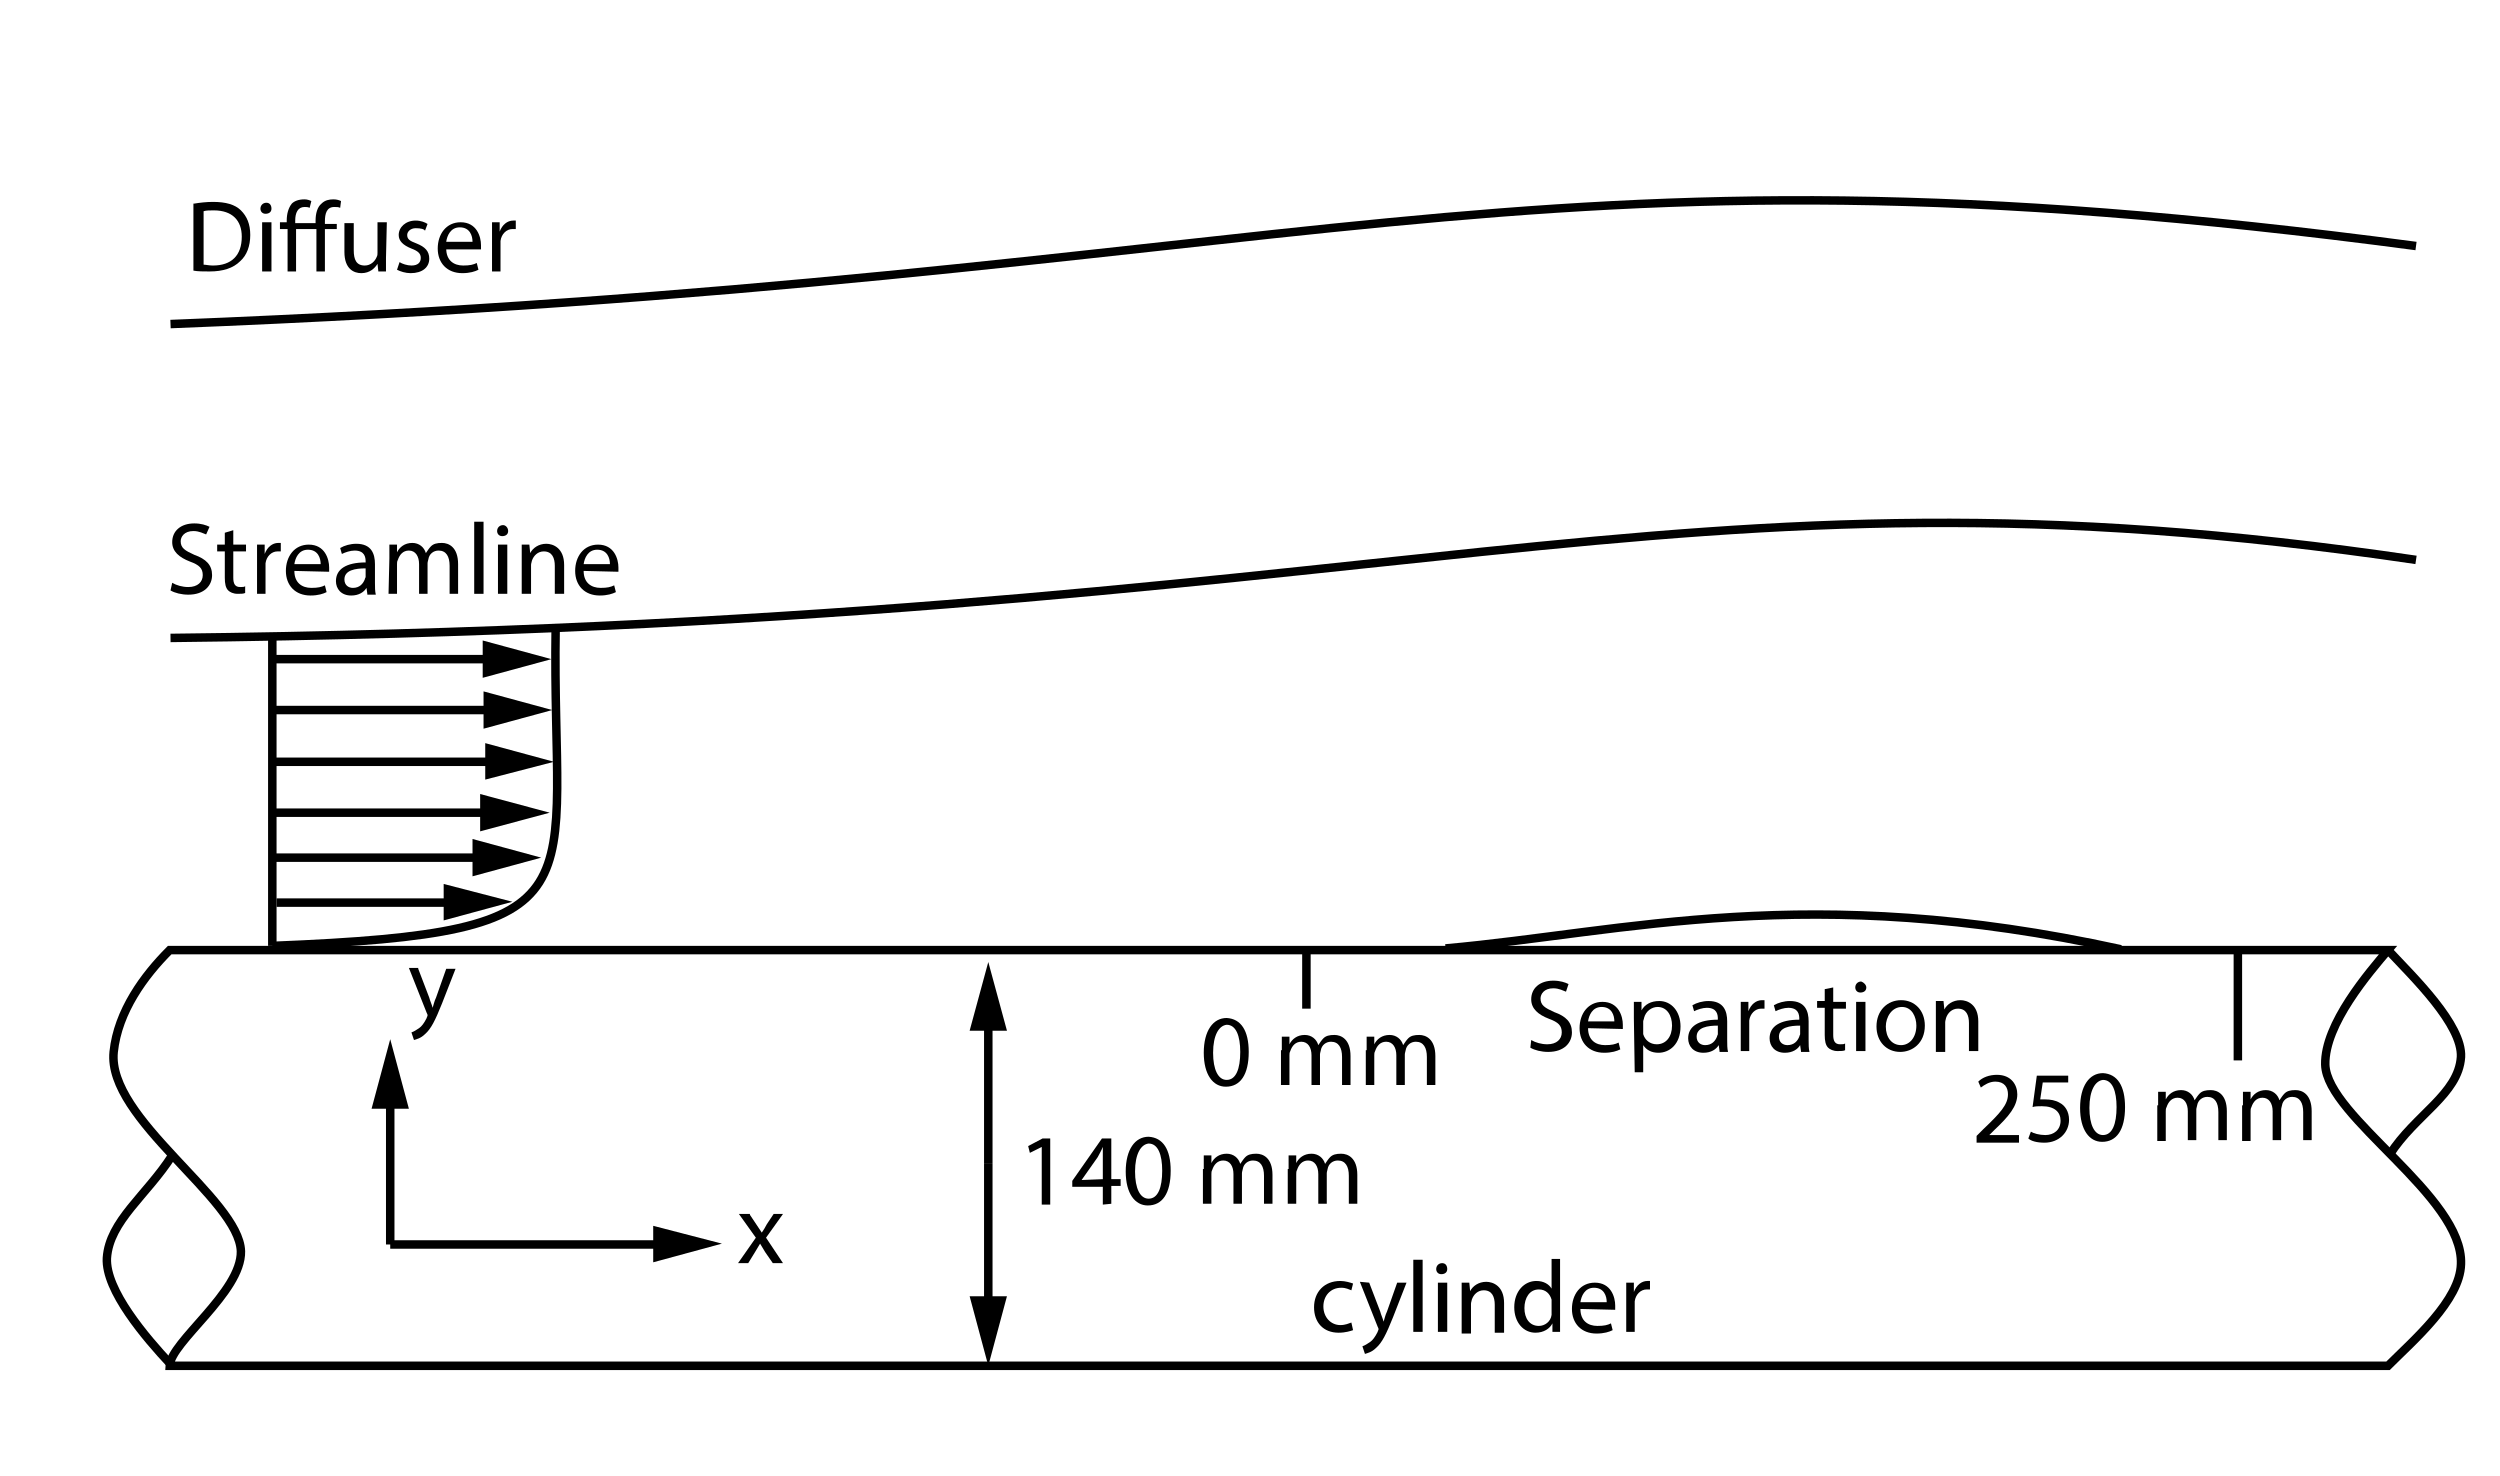 <?xml version="1.0" encoding="utf-8"?>
<!-- Generator: Adobe Illustrator 17.1.0, SVG Export Plug-In . SVG Version: 6.00 Build 0)  -->

<svg version="1.1" id="Layer_1" xmlns="http://www.w3.org/2000/svg" xmlns:xlink="http://www.w3.org/1999/xlink" x="0px" y="0px"
	 width="294.7px" height="174px" viewBox="0 0 294.7 174" enable-background="new 0 0 294.7 174" xml:space="preserve">
<g enable-background="new    ">
	<path d="M22.9,24c0.6-0.1,1.4-0.2,2.2-0.2c1.5,0,2.6,0.3,3.3,1c0.7,0.7,1.1,1.6,1.1,2.9s-0.4,2.4-1.2,3.1c-0.8,0.8-2,1.2-3.6,1.2
		c-0.7,0-1.4,0-1.9-0.1V24H22.9z M24,31.2c0.3,0,0.6,0.1,1.1,0.1c2.2,0,3.4-1.2,3.4-3.4c0-1.9-1.1-3.1-3.3-3.1c-0.5,0-0.9,0-1.2,0.1
		V31.2z"/>
	<path d="M32,24.6c0,0.4-0.3,0.6-0.7,0.6c-0.4,0-0.6-0.3-0.6-0.6c0-0.4,0.3-0.7,0.7-0.7C31.8,23.9,32,24.2,32,24.6z M30.9,32v-5.8
		H32V32H30.9z"/>
	<path d="M37.3,32v-5h-2.4v5h-1v-5H33v-0.8h0.8V26c0-0.8,0.2-1.5,0.6-2c0.3-0.3,0.8-0.5,1.5-0.5c0.3,0,0.6,0.1,0.8,0.2l-0.2,0.8
		c-0.2-0.1-0.4-0.1-0.6-0.1c-0.8,0-1.1,0.7-1.1,1.6v0.3h2.4V26c0-0.8,0.2-1.6,0.7-2c0.4-0.4,0.9-0.5,1.4-0.5c0.4,0,0.7,0.1,0.9,0.2
		l-0.1,0.8c-0.2-0.1-0.4-0.1-0.7-0.1c-0.9,0-1.1,0.8-1.1,1.7v0.3h1.4V27h-1.4v5H37.3z"/>
	<path d="M45.5,30.4c0,0.6,0,1.1,0,1.6h-0.9l-0.1-0.9l0,0c-0.3,0.5-0.9,1.1-1.9,1.1c-0.9,0-2-0.5-2-2.5v-3.4h1.1v3.2
		c0,1.1,0.3,1.8,1.3,1.8c0.7,0,1.2-0.5,1.4-1c0.1-0.2,0.1-0.3,0.1-0.5v-3.6h1.1L45.5,30.4L45.5,30.4z"/>
	<path d="M47.1,30.9c0.3,0.2,0.9,0.4,1.4,0.4c0.8,0,1.1-0.4,1.1-0.9s-0.3-0.8-1.1-1.1c-1-0.4-1.5-0.9-1.5-1.6c0-0.9,0.8-1.7,2-1.7
		c0.6,0,1.1,0.2,1.4,0.4l-0.3,0.8C50,27,49.6,26.9,49,26.9s-1,0.4-1,0.8c0,0.5,0.3,0.7,1.1,1c1,0.4,1.5,0.9,1.5,1.8
		c0,1-0.8,1.7-2.2,1.7c-0.6,0-1.2-0.2-1.6-0.4L47.1,30.9z"/>
	<path d="M52.6,29.3c0,1.4,0.9,2,2,2c0.8,0,1.2-0.1,1.6-0.3l0.2,0.8c-0.4,0.2-1,0.4-1.9,0.4c-1.8,0-2.9-1.2-2.9-2.9s1-3.1,2.7-3.1
		c1.9,0,2.4,1.7,2.4,2.7c0,0.2,0,0.4,0,0.5h-4.1V29.3z M55.7,28.5c0-0.7-0.3-1.7-1.5-1.7c-1.1,0-1.5,1-1.6,1.7H55.7z"/>
	<path d="M58,28c0-0.7,0-1.3,0-1.8h0.9v1.1l0,0c0.3-0.8,0.9-1.3,1.6-1.3c0.1,0,0.2,0,0.3,0v1c-0.1,0-0.2,0-0.4,0
		c-0.7,0-1.3,0.6-1.4,1.4c0,0.1,0,0.3,0,0.5V32h-1C58,32,58,28,58,28z"/>
</g>
<g enable-background="new    ">
	<path d="M20.3,68.7c0.5,0.3,1.2,0.5,1.9,0.5c1.1,0,1.7-0.6,1.7-1.4s-0.4-1.2-1.5-1.6c-1.3-0.5-2.1-1.2-2.1-2.3c0-1.3,1-2.2,2.6-2.2
		c0.8,0,1.4,0.2,1.8,0.4L24.3,63c-0.3-0.1-0.8-0.4-1.5-0.4c-1.1,0-1.5,0.7-1.5,1.2c0,0.8,0.5,1.1,1.6,1.6c1.4,0.5,2.1,1.2,2.1,2.4
		c0,1.2-0.9,2.3-2.8,2.3c-0.8,0-1.6-0.2-2.1-0.5L20.3,68.7z"/>
</g>
<g enable-background="new    ">
	<path d="M27.5,62.5v1.7H29V65h-1.5v3.1c0,0.7,0.2,1.1,0.8,1.1c0.3,0,0.5,0,0.6-0.1v0.8C28.7,70,28.4,70,28,70
		c-0.5,0-0.9-0.2-1.1-0.4c-0.3-0.3-0.4-0.8-0.4-1.5V65h-0.9v-0.8h0.9v-1.4L27.5,62.5z"/>
</g>
<g enable-background="new    ">
	<path d="M30.3,66c0-0.7,0-1.3,0-1.8h0.9v1.1l0,0c0.3-0.8,0.9-1.3,1.6-1.3c0.1,0,0.2,0,0.3,0v1c-0.1,0-0.2,0-0.4,0
		c-0.7,0-1.3,0.6-1.4,1.4c0,0.1,0,0.3,0,0.5V70h-1C30.3,70,30.3,66,30.3,66z"/>
</g>
<g enable-background="new    ">
	<path d="M34.7,67.3c0,1.4,0.9,2,2,2c0.8,0,1.2-0.1,1.6-0.3l0.2,0.8c-0.4,0.2-1,0.4-1.9,0.4c-1.8,0-2.9-1.2-2.9-2.9s1-3.1,2.7-3.1
		c1.9,0,2.4,1.7,2.4,2.7c0,0.2,0,0.4,0,0.5L34.7,67.3L34.7,67.3z M37.8,66.5c0-0.7-0.3-1.7-1.5-1.7c-1.1,0-1.5,1-1.6,1.7H37.8z"/>
	<path d="M43.3,70l-0.1-0.7l0,0c-0.3,0.5-0.9,0.9-1.8,0.9c-1.2,0-1.8-0.8-1.8-1.7c0-1.4,1.2-2.2,3.5-2.2v-0.1c0-0.5-0.1-1.3-1.3-1.3
		c-0.5,0-1.1,0.2-1.5,0.4l-0.2-0.7c0.5-0.3,1.2-0.5,1.9-0.5c1.8,0,2.2,1.2,2.2,2.4v2.2c0,0.5,0,1,0.1,1.4h-1V70z M43.1,67
		c-1.2,0-2.5,0.2-2.5,1.3c0,0.7,0.5,1,1,1c0.8,0,1.2-0.5,1.4-1c0-0.1,0.1-0.2,0.1-0.3V67z"/>
	<path d="M45.9,65.8c0-0.6,0-1.1,0-1.6h0.9v0.9l0,0c0.3-0.6,0.9-1.1,1.8-1.1c0.8,0,1.4,0.5,1.6,1.2l0,0c0.2-0.3,0.4-0.6,0.6-0.8
		c0.3-0.3,0.7-0.4,1.3-0.4c0.8,0,1.9,0.5,1.9,2.5V70h-1v-3.3c0-1.1-0.4-1.8-1.3-1.8c-0.6,0-1.1,0.4-1.2,1c0,0.1-0.1,0.3-0.1,0.5V70
		h-1v-3.5c0-0.9-0.4-1.6-1.2-1.6c-0.7,0-1.1,0.5-1.3,1.1c-0.1,0.2-0.1,0.3-0.1,0.5V70h-1L45.9,65.8L45.9,65.8z"/>
	<path d="M55.9,61.5H57V70h-1.1V61.5z"/>
	<path d="M59.9,62.6c0,0.4-0.3,0.6-0.7,0.6s-0.6-0.3-0.6-0.6c0-0.4,0.3-0.7,0.7-0.7C59.6,61.9,59.9,62.2,59.9,62.6z M58.7,70v-5.8
		h1.1V70H58.7z"/>
	<path d="M61.5,65.8c0-0.6,0-1.1,0-1.6h0.9l0.1,1l0,0c0.3-0.6,1-1.1,1.9-1.1c0.8,0,2.1,0.5,2.1,2.5V70h-1.1v-3.3
		c0-0.9-0.3-1.7-1.3-1.7c-0.7,0-1.2,0.5-1.4,1.1c0,0.1-0.1,0.3-0.1,0.5V70h-1.1V65.8z"/>
	<path d="M68.8,67.3c0,1.4,0.9,2,2,2c0.8,0,1.2-0.1,1.6-0.3l0.2,0.8c-0.4,0.2-1,0.4-1.9,0.4c-1.8,0-2.9-1.2-2.9-2.9s1-3.1,2.7-3.1
		c1.9,0,2.4,1.7,2.4,2.7c0,0.2,0,0.4,0,0.5L68.8,67.3L68.8,67.3z M71.9,66.5c0-0.7-0.3-1.7-1.5-1.7c-1.1,0-1.5,1-1.6,1.7H71.9z"/>
</g>
<g enable-background="new    ">
	<path d="M180.5,122.6c0.5,0.3,1.2,0.5,1.9,0.5c1.1,0,1.7-0.6,1.7-1.4s-0.4-1.2-1.5-1.6c-1.3-0.5-2.1-1.2-2.1-2.3
		c0-1.3,1-2.2,2.6-2.2c0.8,0,1.4,0.2,1.8,0.4l-0.3,0.9c-0.3-0.1-0.8-0.4-1.5-0.4c-1.1,0-1.5,0.7-1.5,1.2c0,0.8,0.5,1.1,1.6,1.6
		c1.4,0.5,2.1,1.2,2.1,2.4c0,1.2-0.9,2.3-2.8,2.3c-0.8,0-1.6-0.2-2.1-0.5L180.5,122.6z"/>
</g>
<g enable-background="new    ">
	<path d="M187.2,121.2c0,1.4,0.9,2,2,2c0.8,0,1.2-0.1,1.6-0.3l0.2,0.8c-0.4,0.2-1,0.4-1.9,0.4c-1.8,0-2.9-1.2-2.9-2.9s1-3.1,2.7-3.1
		c1.9,0,2.4,1.7,2.4,2.7c0,0.2,0,0.4,0,0.5L187.2,121.2L187.2,121.2z M190.3,120.4c0-0.7-0.3-1.7-1.5-1.7c-1.1,0-1.5,1-1.6,1.7
		H190.3z"/>
	<path d="M192.6,120c0-0.7,0-1.3,0-1.9h0.9v1l0,0c0.4-0.7,1.1-1.1,2.1-1.1c1.4,0,2.5,1.2,2.5,3c0,2.1-1.3,3.1-2.6,3.1
		c-0.8,0-1.4-0.3-1.8-0.9l0,0v3.2h-1L192.6,120L192.6,120z M193.7,121.5c0,0.2,0,0.3,0,0.4c0.2,0.7,0.8,1.2,1.6,1.2
		c1.1,0,1.8-0.9,1.8-2.2c0-1.2-0.6-2.2-1.7-2.2c-0.7,0-1.4,0.5-1.6,1.3c0,0.1-0.1,0.3-0.1,0.4V121.5z"/>
	<path d="M202.7,123.9l-0.1-0.7l0,0c-0.3,0.5-0.9,0.9-1.8,0.9c-1.2,0-1.8-0.8-1.8-1.7c0-1.4,1.2-2.2,3.5-2.2v-0.1
		c0-0.5-0.1-1.3-1.3-1.3c-0.5,0-1.1,0.2-1.5,0.4l-0.2-0.7c0.5-0.3,1.2-0.5,1.9-0.5c1.8,0,2.2,1.2,2.2,2.4v2.2c0,0.5,0,1,0.1,1.4h-1
		V123.9z M202.5,120.9c-1.2,0-2.5,0.2-2.5,1.3c0,0.7,0.5,1,1,1c0.8,0,1.2-0.5,1.4-1c0-0.1,0.1-0.2,0.1-0.3V120.9z"/>
</g>
<g enable-background="new    ">
	<path d="M205.2,119.9c0-0.7,0-1.3,0-1.8h0.9v1.1l0,0c0.3-0.8,0.9-1.3,1.6-1.3c0.1,0,0.2,0,0.3,0v1c-0.1,0-0.2,0-0.4,0
		c-0.7,0-1.3,0.6-1.4,1.4c0,0.1,0,0.3,0,0.5v3.1h-1L205.2,119.9L205.2,119.9z"/>
</g>
<g enable-background="new    ">
	<path d="M212.3,123.9l-0.1-0.7l0,0c-0.3,0.5-0.9,0.9-1.8,0.9c-1.2,0-1.8-0.8-1.8-1.7c0-1.4,1.2-2.2,3.5-2.2v-0.1
		c0-0.5-0.1-1.3-1.3-1.3c-0.5,0-1.1,0.2-1.5,0.4l-0.2-0.7c0.5-0.3,1.2-0.5,1.9-0.5c1.8,0,2.2,1.2,2.2,2.4v2.2c0,0.5,0,1,0.1,1.4h-1
		V123.9z M212.2,120.9c-1.2,0-2.5,0.2-2.5,1.3c0,0.7,0.5,1,1,1c0.8,0,1.2-0.5,1.4-1c0-0.1,0.1-0.2,0.1-0.3V120.9z"/>
</g>
<g enable-background="new    ">
	<path d="M216.1,116.4v1.7h1.5v0.8h-1.5v3.1c0,0.7,0.2,1.1,0.8,1.1c0.3,0,0.5,0,0.6-0.1v0.8c-0.2,0.1-0.5,0.1-0.9,0.1
		c-0.5,0-0.9-0.2-1.1-0.4c-0.3-0.3-0.4-0.8-0.4-1.5v-3.2h-0.9V118h0.9v-1.4L216.1,116.4z"/>
	<path d="M220,116.4c0,0.4-0.3,0.6-0.7,0.6s-0.6-0.3-0.6-0.6c0-0.4,0.3-0.7,0.7-0.7C219.7,115.8,220,116.1,220,116.4z M218.8,123.9
		v-5.8h1.1v5.8H218.8z"/>
	<path d="M226.9,120.9c0,2.1-1.5,3.1-2.9,3.1c-1.6,0-2.8-1.2-2.8-3c0-1.9,1.3-3.1,2.9-3.1C225.7,117.9,226.9,119.1,226.9,120.9z
		 M222.3,121c0,1.3,0.7,2.2,1.8,2.2c1,0,1.8-0.9,1.8-2.3c0-1-0.5-2.2-1.7-2.2S222.3,119.9,222.3,121z"/>
	<path d="M228.2,119.6c0-0.6,0-1.1,0-1.6h0.9l0.1,1l0,0c0.3-0.6,1-1.1,1.9-1.1c0.8,0,2.1,0.5,2.1,2.5v3.5h-1.1v-3.3
		c0-0.9-0.3-1.7-1.3-1.7c-0.7,0-1.2,0.5-1.4,1.1c0,0.1-0.1,0.3-0.1,0.5v3.5h-1.1L228.2,119.6L228.2,119.6z"/>
</g>
<g enable-background="new    ">
	<path d="M147.2,124c0,2.7-1,4.1-2.7,4.1c-1.5,0-2.6-1.4-2.6-4s1.1-4.1,2.7-4.1C146.3,120.1,147.2,121.5,147.2,124z M143,124.1
		c0,2,0.6,3.2,1.6,3.2c1.1,0,1.6-1.3,1.6-3.3c0-1.9-0.5-3.2-1.6-3.2C143.7,120.9,143,122,143,124.1z"/>
	<path d="M151.1,123.8c0-0.6,0-1.1,0-1.6h0.9v0.9l0,0c0.3-0.6,0.9-1.1,1.8-1.1c0.8,0,1.4,0.5,1.6,1.2l0,0c0.2-0.3,0.4-0.6,0.6-0.8
		c0.3-0.3,0.7-0.4,1.3-0.4c0.8,0,1.9,0.5,1.9,2.5v3.4h-1v-3.3c0-1.1-0.4-1.8-1.3-1.8c-0.6,0-1.1,0.4-1.2,1c0,0.1-0.1,0.3-0.1,0.5
		v3.6h-1v-3.5c0-0.9-0.4-1.6-1.2-1.6c-0.7,0-1.1,0.5-1.3,1.1c-0.1,0.2-0.1,0.3-0.1,0.5v3.5h-1v-4.1H151.1z"/>
	<path d="M161.1,123.8c0-0.6,0-1.1,0-1.6h0.9v0.9l0,0c0.3-0.6,0.9-1.1,1.8-1.1c0.8,0,1.4,0.5,1.6,1.2l0,0c0.2-0.3,0.4-0.6,0.6-0.8
		c0.3-0.3,0.7-0.4,1.3-0.4c0.8,0,1.9,0.5,1.9,2.5v3.4h-1v-3.3c0-1.1-0.4-1.8-1.3-1.8c-0.6,0-1.1,0.4-1.2,1c0,0.1-0.1,0.3-0.1,0.5
		v3.6h-1v-3.5c0-0.9-0.4-1.6-1.2-1.6c-0.7,0-1.1,0.5-1.3,1.1c-0.1,0.2-0.1,0.3-0.1,0.5v3.5h-1v-4.1H161.1z"/>
</g>
<g enable-background="new    ">
	<path d="M233,134.5v-0.6l0.8-0.8c2-1.9,2.9-2.9,2.9-4.1c0-0.8-0.4-1.5-1.5-1.5c-0.7,0-1.3,0.4-1.7,0.7l-0.3-0.7
		c0.5-0.5,1.3-0.8,2.2-0.8c1.7,0,2.4,1.2,2.4,2.3c0,1.4-1,2.6-2.7,4.2l-0.6,0.6l0,0h3.5v0.9h-5V134.5z"/>
	<path d="M243.8,127.6h-3l-0.3,2c0.2,0,0.3,0,0.6,0c0.6,0,1.2,0.1,1.7,0.4c0.6,0.3,1.1,1,1.1,2c0,1.5-1.2,2.7-2.9,2.7
		c-0.9,0-1.6-0.2-1.9-0.5l0.3-0.8c0.3,0.2,1,0.4,1.7,0.4c1,0,1.8-0.6,1.8-1.7c0-1-0.7-1.7-2.2-1.7c-0.4,0-0.8,0-1.1,0.1l0.5-3.7h3.7
		L243.8,127.6L243.8,127.6z"/>
	<path d="M250.5,130.5c0,2.7-1,4.1-2.7,4.1c-1.5,0-2.6-1.4-2.6-4s1.1-4.1,2.7-4.1C249.6,126.6,250.5,128,250.5,130.5z M246.3,130.6
		c0,2,0.6,3.2,1.6,3.2c1.1,0,1.6-1.3,1.6-3.3c0-1.9-0.5-3.2-1.6-3.2C247,127.4,246.3,128.5,246.3,130.6z"/>
	<path d="M254.4,130.3c0-0.6,0-1.1,0-1.6h0.9v0.9l0,0c0.3-0.6,0.9-1.1,1.8-1.1c0.8,0,1.4,0.5,1.6,1.2l0,0c0.2-0.3,0.4-0.6,0.6-0.8
		c0.3-0.3,0.7-0.4,1.3-0.4c0.8,0,1.9,0.5,1.9,2.5v3.4h-1v-3.3c0-1.1-0.4-1.8-1.3-1.8c-0.6,0-1.1,0.4-1.2,1c0,0.1-0.1,0.3-0.1,0.5
		v3.6h-1V131c0-0.9-0.4-1.6-1.2-1.6c-0.7,0-1.1,0.5-1.3,1.1c-0.1,0.2-0.1,0.3-0.1,0.5v3.5h-1v-4.2H254.4z"/>
	<path d="M264.4,130.3c0-0.6,0-1.1,0-1.6h0.9v0.9l0,0c0.3-0.6,0.9-1.1,1.8-1.1c0.8,0,1.4,0.5,1.6,1.2l0,0c0.2-0.3,0.4-0.6,0.6-0.8
		c0.3-0.3,0.7-0.4,1.3-0.4c0.8,0,1.9,0.5,1.9,2.5v3.4h-1v-3.3c0-1.1-0.4-1.8-1.3-1.8c-0.6,0-1.1,0.4-1.2,1c0,0.1-0.1,0.3-0.1,0.5
		v3.6h-1V131c0-0.9-0.4-1.6-1.2-1.6c-0.7,0-1.1,0.5-1.3,1.1c-0.1,0.2-0.1,0.3-0.1,0.5v3.5h-1v-4.2H264.4z"/>
</g>
<g enable-background="new    ">
	<path d="M122.8,135.2L122.8,135.2l-1.4,0.7l-0.2-0.8l1.7-0.9h0.9v7.8h-1V135.2z"/>
	<path d="M130,142v-2.1h-3.6v-0.7l3.5-5h1.1v4.8h1.1v0.8H131v2.1L130,142L130,142z M130,139v-2.6c0-0.4,0-0.8,0-1.2l0,0
		c-0.2,0.5-0.4,0.8-0.6,1.2l-1.9,2.7l0,0L130,139L130,139z"/>
	<path d="M138,138c0,2.7-1,4.1-2.7,4.1c-1.5,0-2.6-1.4-2.6-4s1.1-4.1,2.7-4.1C137.1,134.1,138,135.5,138,138z M133.8,138.1
		c0,2,0.6,3.2,1.6,3.2c1.1,0,1.6-1.3,1.6-3.3c0-1.9-0.5-3.2-1.6-3.2C134.5,134.9,133.8,136,133.8,138.1z"/>
	<path d="M141.9,137.8c0-0.6,0-1.1,0-1.6h0.9v0.9l0,0c0.3-0.6,0.9-1.1,1.8-1.1c0.8,0,1.4,0.5,1.6,1.2l0,0c0.2-0.3,0.4-0.6,0.6-0.8
		c0.3-0.3,0.7-0.4,1.3-0.4c0.8,0,1.9,0.5,1.9,2.5v3.4h-1v-3.3c0-1.1-0.4-1.8-1.3-1.8c-0.6,0-1.1,0.4-1.2,1c0,0.1-0.1,0.3-0.1,0.5
		v3.6h-1v-3.5c0-0.9-0.4-1.6-1.2-1.6c-0.7,0-1.1,0.5-1.3,1.1c-0.1,0.2-0.1,0.3-0.1,0.5v3.5h-1v-4.1H141.9z"/>
	<path d="M151.9,137.8c0-0.6,0-1.1,0-1.6h0.9v0.9l0,0c0.3-0.6,0.9-1.1,1.8-1.1c0.8,0,1.4,0.5,1.6,1.2l0,0c0.2-0.3,0.4-0.6,0.6-0.8
		c0.3-0.3,0.7-0.4,1.3-0.4c0.8,0,1.9,0.5,1.9,2.5v3.4h-1v-3.3c0-1.1-0.4-1.8-1.3-1.8c-0.6,0-1.1,0.4-1.2,1c0,0.1-0.1,0.3-0.1,0.5
		v3.6h-1v-3.5c0-0.9-0.4-1.6-1.2-1.6c-0.7,0-1.1,0.5-1.3,1.1c-0.1,0.2-0.1,0.3-0.1,0.5v3.5h-1v-4.1H151.9z"/>
</g>
<g enable-background="new    ">
	<path d="M159.5,156.8c-0.3,0.1-0.9,0.3-1.7,0.3c-1.8,0-2.9-1.2-2.9-3s1.2-3.1,3.1-3.1c0.6,0,1.2,0.2,1.5,0.3l-0.2,0.8
		c-0.3-0.1-0.6-0.3-1.2-0.3c-1.3,0-2.1,1-2.1,2.2c0,1.3,0.9,2.2,2,2.2c0.6,0,1-0.2,1.3-0.3L159.5,156.8z"/>
</g>
<g enable-background="new    ">
	<path d="M161.4,151.2l1.3,3.4c0.1,0.4,0.3,0.8,0.4,1.2l0,0c0.1-0.3,0.2-0.8,0.4-1.2l1.2-3.4h1.1l-1.6,4.1c-0.8,2-1.3,3-2,3.6
		c-0.5,0.5-1,0.6-1.3,0.7l-0.3-0.9c0.3-0.1,0.6-0.3,0.9-0.5c0.3-0.2,0.6-0.6,0.9-1.2c0-0.1,0.1-0.2,0.1-0.3s0-0.1-0.1-0.3l-2.1-5.3
		L161.4,151.2L161.4,151.2z"/>
	<path d="M166.6,148.5h1.1v8.5h-1.1V148.5z"/>
	<path d="M170.6,149.6c0,0.4-0.3,0.6-0.7,0.6s-0.6-0.3-0.6-0.6c0-0.4,0.3-0.7,0.7-0.7C170.4,148.9,170.6,149.2,170.6,149.6z
		 M169.5,157v-5.8h1.1v5.8H169.5z"/>
	<path d="M172.3,152.8c0-0.6,0-1.1,0-1.6h0.9l0.1,1l0,0c0.3-0.6,1-1.1,1.9-1.1c0.8,0,2.1,0.5,2.1,2.5v3.5h-1.1v-3.3
		c0-0.9-0.3-1.7-1.3-1.7c-0.7,0-1.2,0.5-1.4,1.1c0,0.1-0.1,0.3-0.1,0.5v3.5h-1.1L172.3,152.8L172.3,152.8z"/>
	<path d="M183.9,148.5v7c0,0.5,0,1.1,0,1.5H183v-1l0,0c-0.3,0.6-1,1.1-2,1.1c-1.4,0-2.5-1.2-2.5-3c0-1.9,1.2-3.1,2.6-3.1
		c0.9,0,1.5,0.4,1.8,0.9l0,0v-3.5h1V148.5z M182.9,153.6c0-0.1,0-0.3,0-0.4c-0.2-0.7-0.7-1.2-1.5-1.2c-1.1,0-1.7,1-1.7,2.2
		s0.6,2.1,1.7,2.1c0.7,0,1.4-0.5,1.5-1.3c0-0.1,0-0.3,0-0.5V153.6z"/>
	<path d="M186.3,154.3c0,1.4,0.9,2,2,2c0.8,0,1.2-0.1,1.6-0.3l0.2,0.8c-0.4,0.2-1,0.4-1.9,0.4c-1.8,0-2.9-1.2-2.9-2.9s1-3.1,2.7-3.1
		c1.9,0,2.4,1.7,2.4,2.7c0,0.2,0,0.4,0,0.5L186.3,154.3L186.3,154.3z M189.4,153.5c0-0.7-0.3-1.7-1.5-1.7c-1.1,0-1.5,1-1.6,1.7
		H189.4z"/>
	<path d="M191.7,153c0-0.7,0-1.3,0-1.8h0.9v1.1l0,0c0.3-0.8,0.9-1.3,1.6-1.3c0.1,0,0.2,0,0.3,0v1c-0.1,0-0.2,0-0.4,0
		c-0.7,0-1.3,0.6-1.4,1.4c0,0.1,0,0.3,0,0.5v3.1h-1L191.7,153L191.7,153z"/>
</g>
<g>
	<g>
		<line fill="none" stroke="#000000" x1="78.5" y1="146.7" x2="46" y2="146.7"/>
		<polygon points="77,148.8 85.1,146.6 77,144.5 		"/>
	</g>
</g>
<g>
	<g>
		<line fill="none" stroke="#000000" x1="46" y1="129.2" x2="46" y2="146.7"/>
		<polygon points="48.2,130.7 46,122.5 43.8,130.7 		"/>
	</g>
</g>
<g enable-background="new    ">
	<path d="M49.3,114.2l1.3,3.4c0.1,0.4,0.3,0.8,0.4,1.2l0,0c0.1-0.3,0.2-0.8,0.4-1.2l1.2-3.4h1.1l-1.6,4.1c-0.8,2-1.3,3-2,3.6
		c-0.5,0.5-1,0.6-1.3,0.7l-0.3-0.9c0.3-0.1,0.6-0.3,0.9-0.5c0.3-0.2,0.6-0.6,0.9-1.2c0-0.1,0.1-0.2,0.1-0.3c0-0.1,0-0.1-0.1-0.3
		l-2.1-5.3h1.1V114.2z"/>
</g>
<g enable-background="new    ">
	<path d="M88.4,143.2l0.8,1.2c0.2,0.3,0.4,0.6,0.6,0.9l0,0c0.2-0.3,0.4-0.6,0.6-1l0.8-1.2h1.1l-2,2.8l2,3h-1.2l-0.9-1.3
		c-0.2-0.3-0.4-0.7-0.6-1l0,0c-0.2,0.3-0.4,0.7-0.6,1l-0.8,1.3H87l2.1-3l-2-2.8h1.3V143.2z"/>
</g>
<g>
	<g>
		<line fill="none" stroke="#000000" x1="116.5" y1="120" x2="116.5" y2="137.2"/>
		<polygon points="118.7,121.5 116.5,113.4 114.3,121.5 		"/>
	</g>
</g>
<g>
	<g>
		<line fill="none" stroke="#000000" x1="116.5" y1="154.3" x2="116.5" y2="137.2"/>
		<polygon points="114.3,152.8 116.5,161 118.7,152.8 		"/>
	</g>
</g>
<path fill="none" stroke="#000000" d="M20.1,160.8c-2.9-3.1-7.7-8.7-7.5-12.5c0.3-4.4,4.7-7.4,7.7-12.1"/>
<path fill="none" stroke="#000000" d="M20,112c-3,3-6.1,7.2-6.6,12c-0.8,7.9,14.8,17.3,15,23.5c0.1,4.8-8.3,10.7-8.4,13.5h261.5
	c3-3,8.5-7.7,8.6-12c0.3-8-15.8-17.3-16-23.5c-0.1-4.8,5.2-10.9,7.4-13.5H20z"/>
<path fill="none" stroke="#000000" d="M281.6,112.1c2.9,3.1,8.7,8.7,8.5,12.5c-0.3,4.4-5.4,6.8-8.4,11.5"/>
<line fill="none" stroke="#000000" x1="154" y1="118.9" x2="154" y2="111.8"/>
<line fill="none" stroke="#000000" x1="263.8" y1="125" x2="263.8" y2="111.9"/>
<path fill="none" stroke="#000000" d="M170.4,111.8c21.3-1.9,42.6-8,79.6,0.1"/>
<path fill="none" stroke="#000000" d="M20.1,38.2c137.6-5.4,157-23.5,264.7-9.2"/>
<path fill="none" stroke="#000000" d="M20.1,75.2c148.5-1.6,175.4-22.4,264.7-9.2"/>
<path fill="none" stroke="#000000" d="M32.1,111.5C72,109.9,65,105.6,65.5,74"/>
<line fill="none" stroke="#000000" x1="32.1" y1="111.5" x2="32.1" y2="75.3"/>
<g>
	<g>
		<line fill="none" stroke="#000000" x1="58.4" y1="77.7" x2="31.9" y2="77.7"/>
		<polygon points="56.9,79.9 65,77.7 56.9,75.5 		"/>
	</g>
</g>
<g>
	<g>
		<line fill="none" stroke="#000000" x1="58.5" y1="83.7" x2="32" y2="83.7"/>
		<polygon points="57,85.9 65.1,83.7 57,81.5 		"/>
	</g>
</g>
<g>
	<g>
		<line fill="none" stroke="#000000" x1="58.7" y1="89.8" x2="32.3" y2="89.8"/>
		<polygon points="57.2,91.9 65.3,89.8 57.2,87.6 		"/>
	</g>
</g>
<g>
	<g>
		<line fill="none" stroke="#000000" x1="58.1" y1="95.8" x2="32.4" y2="95.8"/>
		<polygon points="56.6,98 64.8,95.8 56.6,93.6 		"/>
	</g>
</g>
<g>
	<g>
		<line fill="none" stroke="#000000" x1="57.1" y1="101.1" x2="32.5" y2="101.1"/>
		<polygon points="55.7,103.3 63.8,101.1 55.7,98.9 		"/>
	</g>
</g>
<g>
	<g>
		<line fill="none" stroke="#000000" x1="53.8" y1="106.4" x2="32.6" y2="106.4"/>
		<polygon points="52.3,108.5 60.4,106.3 52.3,104.2 		"/>
	</g>
</g>
<rect fill="none" width="294.7" height="174"/>
</svg>
